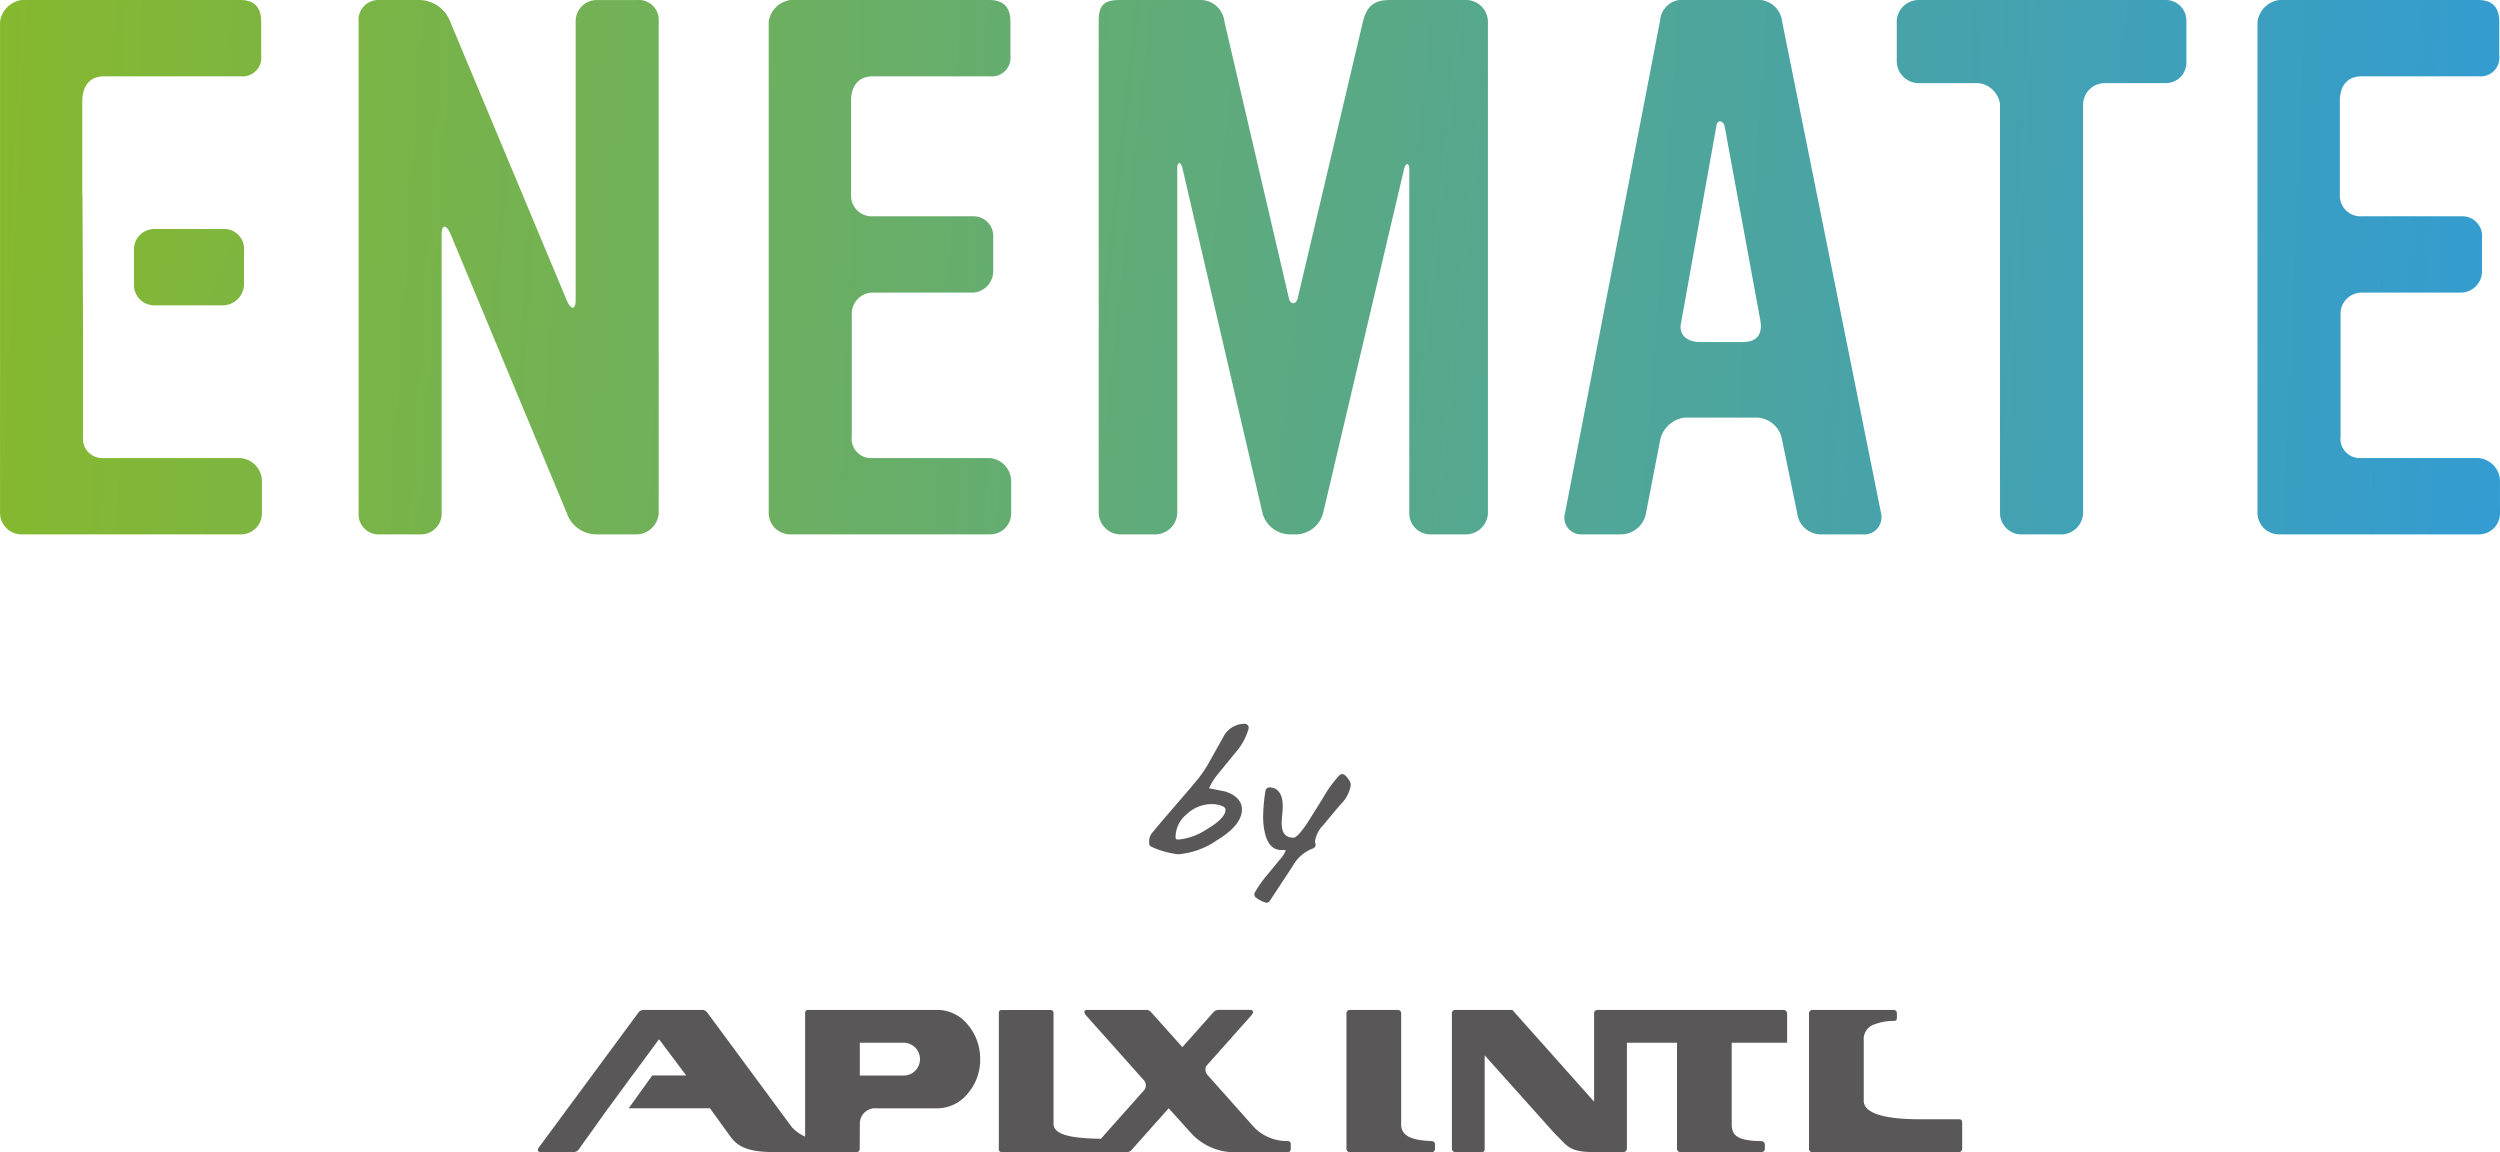 <svg id="グループ_317" data-name="グループ 317" xmlns="http://www.w3.org/2000/svg" xmlns:xlink="http://www.w3.org/1999/xlink" width="300" height="138.251" viewBox="0 0 300 138.251">
  <defs>
    <linearGradient id="linear-gradient" x1="-1.435" y1="0.281" x2="6.905" y2="1.225" gradientUnits="objectBoundingBox">
      <stop offset="0" stop-color="#89b929"/>
      <stop offset="1" stop-color="#339cd1"/>
    </linearGradient>
    <linearGradient id="linear-gradient-2" x1="-3.4" y1="0.143" x2="6.922" y2="1.087" xlink:href="#linear-gradient"/>
    <linearGradient id="linear-gradient-3" x1="-2.923" y1="-0.002" x2="3.509" y2="0.942" xlink:href="#linear-gradient"/>
    <linearGradient id="linear-gradient-4" x1="-5.012" y1="-0.138" x2="2.892" y2="0.806" xlink:href="#linear-gradient"/>
    <linearGradient id="linear-gradient-5" x1="-6.562" y1="-0.291" x2="2.08" y2="0.653" xlink:href="#linear-gradient"/>
    <linearGradient id="linear-gradient-6" x1="-9.279" y1="-0.395" x2="1.043" y2="0.549" xlink:href="#linear-gradient"/>
    <linearGradient id="linear-gradient-7" x1="-0.332" y1="0.418" x2="9.224" y2="1.362" xlink:href="#linear-gradient"/>
    <linearGradient id="linear-gradient-8" x1="-1.986" y1="-0.222" x2="20.76" y2="6.386" xlink:href="#linear-gradient"/>
  </defs>
  <g id="グループ_298" data-name="グループ 298" transform="translate(137.898 86.859)">
    <g id="グループ_296" data-name="グループ 296">
      <g id="グループ_295" data-name="グループ 295">
        <path id="パス_577" data-name="パス 577" d="M201.423,1204.848a6.8,6.8,0,0,1-1.408,2.593q-.592.722-2.11,2.591a6.042,6.042,0,0,0-1.369,2.444l2.443.481q1.632.536,1.631,1.684,0,1.632-2.851,3.352a9.066,9.066,0,0,1-4.333,1.555,11.915,11.915,0,0,1-3-.851v-.352a1.228,1.228,0,0,1,.35-.7q.666-.814,1.8-2.13l1.834-2.128q1.183-1.372,1.629-1.926a13.841,13.841,0,0,0,1.426-2.055q.5-.889,1.8-3.2A2.4,2.4,0,0,1,201.423,1204.848Zm-1.832,9.85q0-.647-.815-.944a3.872,3.872,0,0,0-1.369-.223,4.82,4.82,0,0,0-3.26,1.334,4.014,4.014,0,0,0-1.5,3.074q0,.8.835.8a7.792,7.792,0,0,0,3.645-1.316Q199.592,1215.975,199.591,1214.7Z" transform="translate(-189.951 -1204.372)" fill="#595757"/>
        <path id="パス_578" data-name="パス 578" d="M193.632,1220.231a10.566,10.566,0,0,1-3.163-.883.473.473,0,0,1-.311-.445v-.35a1.627,1.627,0,0,1,.46-1.006q.666-.814,1.8-2.136l1.832-2.13q1.178-1.361,1.62-1.912a13.46,13.46,0,0,0,1.378-1.986q.507-.9,1.8-3.207a2.856,2.856,0,0,1,2.581-1.6.475.475,0,0,1,.463.58,7.245,7.245,0,0,1-1.5,2.784q-.6.727-2.112,2.595a7.115,7.115,0,0,0-1.134,1.779l1.93.38c1.675.548,2.015,1.47,2.015,2.151,0,1.277-1.008,2.506-3.081,3.759A9.4,9.4,0,0,1,193.632,1220.231Zm-2.524-1.659c.738.266,1.27.433,1.652.538a1.236,1.236,0,0,1-.38-.964,4.171,4.171,0,0,1,.306-1.585q-.809.95-1.334,1.588c-.235.285-.244.4-.244.4Zm6.505-4.358a4.311,4.311,0,0,0-2.943,1.213,3.532,3.532,0,0,0-1.341,2.719c0,.232.03.32.357.32a7.419,7.419,0,0,0,3.408-1.249c1.841-1.08,2.227-1.853,2.227-2.312,0-.1,0-.314-.5-.5A3.448,3.448,0,0,0,197.613,1214.213Zm2.462-.02a1.323,1.323,0,0,1,.2.711,1.948,1.948,0,0,1-.159.759,1.7,1.7,0,0,0,.226-.815A.876.876,0,0,0,200.075,1214.194Zm-3.72-1.917q-.478.573-1.381,1.624l-.23.265a5.115,5.115,0,0,1,2.542-.893l-.635-.124a.474.474,0,0,1-.375-.559C196.3,1212.487,196.322,1212.384,196.356,1212.277Zm4.57-6.62a2.125,2.125,0,0,0-1.049.985q-.735,1.313-1.213,2.165.8-.981,1.19-1.461A7.97,7.97,0,0,0,200.926,1205.656Z" transform="translate(-190.158 -1204.579)" fill="#595757"/>
      </g>
    </g>
    <g id="グループ_297" data-name="グループ 297" transform="translate(12.626 6.037)">
      <path id="パス_579" data-name="パス 579" d="M208.192,1209.075a3.872,3.872,0,0,1-1.111,2.038q-.592.684-2.073,2.48a4.007,4.007,0,0,0-1.111,2.259,1,1,0,0,0,.074.407,5,5,0,0,0-2.648,2.26l-2.777,4.22a4.007,4.007,0,0,1-.982-.518,12.629,12.629,0,0,1,1.334-1.924q.536-.631,1.574-1.908a3.575,3.575,0,0,0,.868-1.443q0-.539-.851-.538h-.37c-.57-.062-.982-.543-1.242-1.443a7.55,7.55,0,0,1-.258-2.075,19.524,19.524,0,0,1,.278-3.035q1.128,0,1.128,1.813,0,.334-.064.982c-.044.433-.065.759-.065.982q0,2.26,1.963,2.259.61,0,1.776-1.666.334-.483,2.112-3.352a14,14,0,0,1,1.889-2.609,1.806,1.806,0,0,1,.341.387A.934.934,0,0,1,208.192,1209.075Z" transform="translate(-197.09 -1207.785)" fill="#595757"/>
      <path id="パス_580" data-name="パス 580" d="M198.753,1223.421a.472.472,0,0,1-.1-.011,3.78,3.78,0,0,1-1.137-.583.476.476,0,0,1-.172-.608,12.862,12.862,0,0,1,1.389-2.011c.368-.432.89-1.065,1.576-1.914a3.941,3.941,0,0,0,.766-1.157h0a1.2,1.2,0,0,0-.377-.048h-.371c-.826-.089-1.38-.688-1.7-1.787a8.1,8.1,0,0,1-.278-2.205,20.174,20.174,0,0,1,.283-3.113.476.476,0,0,1,.47-.4c.6,0,1.6.3,1.6,2.289,0,.233-.021.577-.067,1.029-.041.412-.062.723-.062.934,0,1.572.752,1.783,1.487,1.783.014,0,.389-.037,1.388-1.463.218-.315.922-1.434,2.1-3.331a14.283,14.283,0,0,1,1.972-2.71.478.478,0,0,1,.6-.034,2.282,2.282,0,0,1,.447.5,1.25,1.25,0,0,1,.3.7,4.134,4.134,0,0,1-1.22,2.342q-.6.69-2.073,2.478a3.484,3.484,0,0,0-1,1.958.561.561,0,0,0,.032.214.475.475,0,0,1-.308.649,4.576,4.576,0,0,0-2.377,2.064l-2.777,4.22A.476.476,0,0,1,198.753,1223.421Zm-.343-1.158.165.092,1.468-2.232c-.226.273-.417.5-.577.688A17.557,17.557,0,0,0,198.41,1222.262Zm3.417-5.7a.967.967,0,0,1,.2.589.851.851,0,0,1-.023.2,4.864,4.864,0,0,1,1.631-1.2l0-.094a2.317,2.317,0,0,1,.115-.7c-.667.833-1.2,1.212-1.677,1.212C201.992,1216.57,201.911,1216.567,201.827,1216.562Zm-2.337-5.871a17.683,17.683,0,0,0-.189,2.406,7.171,7.171,0,0,0,.241,1.944c.2.69.481,1.061.837,1.1l.187,0a2.626,2.626,0,0,1-.937-2.3q0-.35.069-1.028c.039-.411.06-.723.06-.936A1.805,1.805,0,0,0,199.491,1210.691Zm8.34-1.514a20.909,20.909,0,0,0-1.472,2.149l-.853,1.376q.971-1.173,1.424-1.694a3.672,3.672,0,0,0,.992-1.682A1.345,1.345,0,0,0,207.831,1209.177Z" transform="translate(-197.296 -1207.992)" fill="#595757"/>
    </g>
  </g>
  <g id="グループ_305" data-name="グループ 305" transform="translate(64.541 121.19)">
    <g id="グループ_304" data-name="グループ 304">
      <g id="グループ_299" data-name="グループ 299" transform="translate(97.032)">
        <path id="パス_581" data-name="パス 581" d="M213.754,1239.671v0c-2.513-.1-3.652-.637-3.652-2.071h.007v-13.332a.41.41,0,0,0-.348-.33h-5.837a.4.4,0,0,0-.38.346v16.356a.4.4,0,0,0,.347.359h9.99a.406.406,0,0,0,.288-.339v-.7A.442.442,0,0,0,213.754,1239.671Z" transform="translate(-203.543 -1223.935)" fill="#595757"/>
      </g>
      <g id="グループ_300" data-name="グループ 300" transform="translate(152.539)">
        <path id="パス_582" data-name="パス 582" d="M253,1237.057h-4.765c-5.441,0-6.742-1.16-6.742-2.2v-7.252a1.859,1.859,0,0,1,1.291-1.939,6.505,6.505,0,0,1,2.347-.412v0a.324.324,0,0,0,.34-.251v-.766a.409.409,0,0,0-.348-.3h-9.767a.411.411,0,0,0-.43.368v16.365a.4.4,0,0,0,.324.329h17.705a.408.408,0,0,0,.35-.365v-3.258A.338.338,0,0,0,253,1237.057Z" transform="translate(-234.925 -1223.935)" fill="#595757"/>
      </g>
      <g id="グループ_301" data-name="グループ 301" transform="translate(109.691)">
        <path id="パス_583" data-name="パス 583" d="M250.923,1227.87v-3.545a.436.436,0,0,0-.433-.391h-22.3v.005a.411.411,0,0,0-.432.375v10.632l-9.808-11.012h-6.834a.4.4,0,0,0-.421.346v16.356a.411.411,0,0,0,.377.359h3.272a.336.336,0,0,0,.285-.322v-11.288l8.453,9.438c1.477,1.374,1.541,2.172,4.677,2.172h3.543a.43.43,0,0,0,.394-.432h0V1227.87h6.012v12.779a.412.412,0,0,0,.379.347h9.758a.41.41,0,0,0,.407-.372v-.541a.425.425,0,0,0-.412-.4c-2.827-.05-3.575-.626-3.568-2.083v-9.727Z" transform="translate(-210.7 -1223.935)" fill="#595757"/>
      </g>
      <g id="グループ_302" data-name="グループ 302" transform="translate(55.316)">
        <path id="パス_584" data-name="パス 584" d="M214.641,1239.673v-.005a5.461,5.461,0,0,1-4.077-1.677l-5.605-6.3a.939.939,0,0,1-.083-1.049l5.434-6.109c.421-.591-.163-.6-.163-.6h-3.863v.009a.8.8,0,0,0-.532.223l-3.767,4.238-3.684-4.118h0l-.005-.005-.106-.122a.82.82,0,0,0-.462-.224h-7.179s-.637,0-.122.66l0,0,6.978,7.828a.935.935,0,0,1,.046,1.079l-5.246,5.9c-2.752-.057-5.681-.267-5.681-1.8v-13.333a.357.357,0,0,0-.356-.326v0h-5.878a.336.336,0,0,0-.329.3V1240.7a.327.327,0,0,0,.272.292H195.4a.778.778,0,0,0,.439-.195l4.5-5.057,2.789,3.079a7.02,7.02,0,0,0,5.662,2.172h5.92a.337.337,0,0,0,.283-.322v-.711A.357.357,0,0,0,214.641,1239.673Z" transform="translate(-179.958 -1223.935)" fill="#595757"/>
      </g>
      <g id="グループ_303" data-name="グループ 303">
        <path id="パス_585" data-name="パス 585" d="M200.284,1225.718a4.687,4.687,0,0,0-3.774-1.783H181.057a.33.33,0,0,0-.3.286v14.914a4.647,4.647,0,0,1-1.594-1.136l-10.193-13.81a.835.835,0,0,0-.476-.255h-7.209a.851.851,0,0,0-.508.288l-11.893,16.111h0c-.516.656.122.66.122.66h4.059a.849.849,0,0,0,.49-.264l2.165-3.032,1.392-1.958h.016l3.058-4.174h.011l3.03-4.11,3.262,4.349h-4.077l-2.825,3.936h9.756l2.236,3.1c.8,1.153,1.7,2.151,5.347,2.151h3.831v0l1.539,0h1.213v0l3.5-.007a.358.358,0,0,0,.3-.35h0l.016-3.166a1.824,1.824,0,0,1,1.97-1.724h7.218a4.743,4.743,0,0,0,3.815-1.843,6.158,6.158,0,0,0,1.434-4.061A6.284,6.284,0,0,0,200.284,1225.718Zm-6.318,5.52a1.908,1.908,0,0,1-1.394.573h-5.251v-3.941h5.251a1.975,1.975,0,0,1,1.394,3.368Z" transform="translate(-148.684 -1223.935)" fill="#595757"/>
      </g>
    </g>
  </g>
  <g id="グループ_316" data-name="グループ 316">
    <g id="グループ_312" data-name="グループ 312" transform="translate(43.03)">
      <g id="グループ_306" data-name="グループ 306">
        <path id="パス_586" data-name="パス 586" d="M170.158,1219.753h-4.85a3.773,3.773,0,0,1-3.592-2.605l-13.92-33.411c-.539-1.258-1.079-1.167-1.079,0v33.411a2.5,2.5,0,0,1-2.6,2.605h-4.852a2.4,2.4,0,0,1-2.513-2.515v-59.009a2.381,2.381,0,0,1,2.513-2.6h4.852a4.005,4.005,0,0,1,3.592,2.515l14.01,33.5c.538,1.258,1.079,1.168,1.079,0v-33.411a2.531,2.531,0,0,1,2.513-2.6h4.85a2.382,2.382,0,0,1,2.6,2.515v59.1A2.717,2.717,0,0,1,170.158,1219.753Z" transform="translate(-136.748 -1155.626)" fill="url(#linear-gradient)"/>
      </g>
      <g id="グループ_307" data-name="グループ 307" transform="translate(49.215)">
        <path id="パス_587" data-name="パス 587" d="M193.574,1217.238a2.529,2.529,0,0,1-2.6,2.515H167.08a2.588,2.588,0,0,1-2.605-2.515v-59.009a3.051,3.051,0,0,1,2.605-2.6h23.891c1.707,0,2.513.9,2.513,2.6v4.043a2.245,2.245,0,0,1-2.423,2.515h-14.1c-1.8,0-2.605,1.256-2.605,2.963v11.318a2.478,2.478,0,0,0,2.605,2.513H188.9a2.382,2.382,0,0,1,2.515,2.605v4.04a2.571,2.571,0,0,1-2.515,2.515H176.87a2.538,2.538,0,0,0-2.425,2.694v14.55a2.316,2.316,0,0,0,2.425,2.606h14.1a2.813,2.813,0,0,1,2.6,2.693Z" transform="translate(-164.475 -1155.626)" fill="url(#linear-gradient-2)"/>
      </g>
      <g id="グループ_308" data-name="グループ 308" transform="translate(88.812)">
        <path id="パス_588" data-name="パス 588" d="M230.777,1219.753h-4.22a2.531,2.531,0,0,1-2.515-2.605v-41.222c0-.81-.449-.81-.63,0l-9.7,41.222a3.431,3.431,0,0,1-3.143,2.605h-.9a3.446,3.446,0,0,1-3.231-2.515l-9.61-41.4c-.18-.81-.63-.9-.63,0v41.313a2.666,2.666,0,0,1-2.6,2.605h-4.312a2.651,2.651,0,0,1-2.515-2.605v-59.007c0-1.887.63-2.515,2.515-2.515h9.431a2.909,2.909,0,0,1,3.143,2.6l7.724,33.141c.179.9.9.81,1.077,0l7.814-33.141c.448-1.8,1.258-2.6,3.233-2.6h9.07a2.627,2.627,0,0,1,2.7,2.6v59.009A2.663,2.663,0,0,1,230.777,1219.753Z" transform="translate(-186.769 -1155.626)" fill="url(#linear-gradient-3)"/>
      </g>
      <g id="グループ_309" data-name="グループ 309" transform="translate(144.728)">
        <path id="パス_589" data-name="パス 589" d="M253.986,1219.753h-4.76a2.9,2.9,0,0,1-3.055-2.605l-1.8-8.711a3.175,3.175,0,0,0-3.143-2.7H232.7a3.447,3.447,0,0,0-2.964,2.7l-1.707,8.8a3.074,3.074,0,0,1-3.053,2.515h-4.671a2.008,2.008,0,0,1-1.976-2.605l11.407-59.1a2.667,2.667,0,0,1,2.964-2.427h8.532a2.909,2.909,0,0,1,3.143,2.6l11.856,58.919A2.085,2.085,0,0,1,253.986,1219.753Zm-16.525-49.038c-.18-.628-.9-.808-.987.09l-4.222,23.531c-.359,1.525.808,2.335,2.245,2.335h5.121c1.617,0,2.423-.81,2.154-2.515Z" transform="translate(-218.275 -1155.626)" fill="url(#linear-gradient-4)"/>
      </g>
      <g id="グループ_310" data-name="グループ 310" transform="translate(184.577)">
        <path id="パス_590" data-name="パス 590" d="M272.894,1165.6h-7.275a2.607,2.607,0,0,0-2.605,2.605v49.037a2.651,2.651,0,0,1-2.605,2.515H255.56a2.57,2.57,0,0,1-2.515-2.515v-49.127a2.952,2.952,0,0,0-2.6-2.516h-7.277a2.651,2.651,0,0,1-2.513-2.605v-4.85a2.634,2.634,0,0,1,2.513-2.515h29.729a2.456,2.456,0,0,1,2.513,2.515v4.94A2.456,2.456,0,0,1,272.894,1165.6Z" transform="translate(-240.651 -1155.626)" fill="url(#linear-gradient-5)"/>
      </g>
      <g id="グループ_311" data-name="グループ 311" transform="translate(227.87)">
        <path id="パス_591" data-name="パス 591" d="M294.227,1217.238a2.529,2.529,0,0,1-2.6,2.515H267.733a2.588,2.588,0,0,1-2.605-2.515v-59.009a3.051,3.051,0,0,1,2.605-2.6h23.891c1.707,0,2.515.9,2.515,2.6v4.043a2.246,2.246,0,0,1-2.425,2.515h-14.1c-1.8,0-2.605,1.256-2.605,2.963v11.318a2.479,2.479,0,0,0,2.605,2.513h11.944a2.382,2.382,0,0,1,2.515,2.605v4.04a2.571,2.571,0,0,1-2.515,2.515H277.523a2.538,2.538,0,0,0-2.425,2.694v14.55a2.315,2.315,0,0,0,2.425,2.606h14.1a2.813,2.813,0,0,1,2.6,2.693Z" transform="translate(-265.128 -1155.626)" fill="url(#linear-gradient-6)"/>
      </g>
    </g>
    <g id="グループ_314" data-name="グループ 314">
      <g id="グループ_313" data-name="グループ 313">
        <path id="パス_592" data-name="パス 592" d="M141.249,1210.592H124.812a2.315,2.315,0,0,1-2.423-2.606v-11.449l-.073-17.387c0-.028-.018-.052-.018-.081v-11.318c0-1.707.81-2.963,2.605-2.963h16.435a2.246,2.246,0,0,0,2.425-2.515v-4.042c0-1.707-.808-2.605-2.515-2.605H115.024a3.049,3.049,0,0,0-2.6,2.605v59.007a2.586,2.586,0,0,0,2.6,2.515h26.225a2.531,2.531,0,0,0,2.605-2.515v-3.953A2.815,2.815,0,0,0,141.249,1210.592Z" transform="translate(-112.42 -1155.626)" fill="url(#linear-gradient-7)"/>
      </g>
    </g>
    <g id="グループ_315" data-name="グループ 315" transform="translate(16.073 27.483)">
      <path id="パス_593" data-name="パス 593" d="M132.2,1180.324a2.57,2.57,0,0,0,2.513-2.515v-4.04a2.382,2.382,0,0,0-2.513-2.605h-8.253a2.441,2.441,0,0,0-2.439,2.441v4.28a2.441,2.441,0,0,0,2.439,2.439Z" transform="translate(-121.507 -1171.164)" fill="url(#linear-gradient-8)"/>
    </g>
  </g>
</svg>
